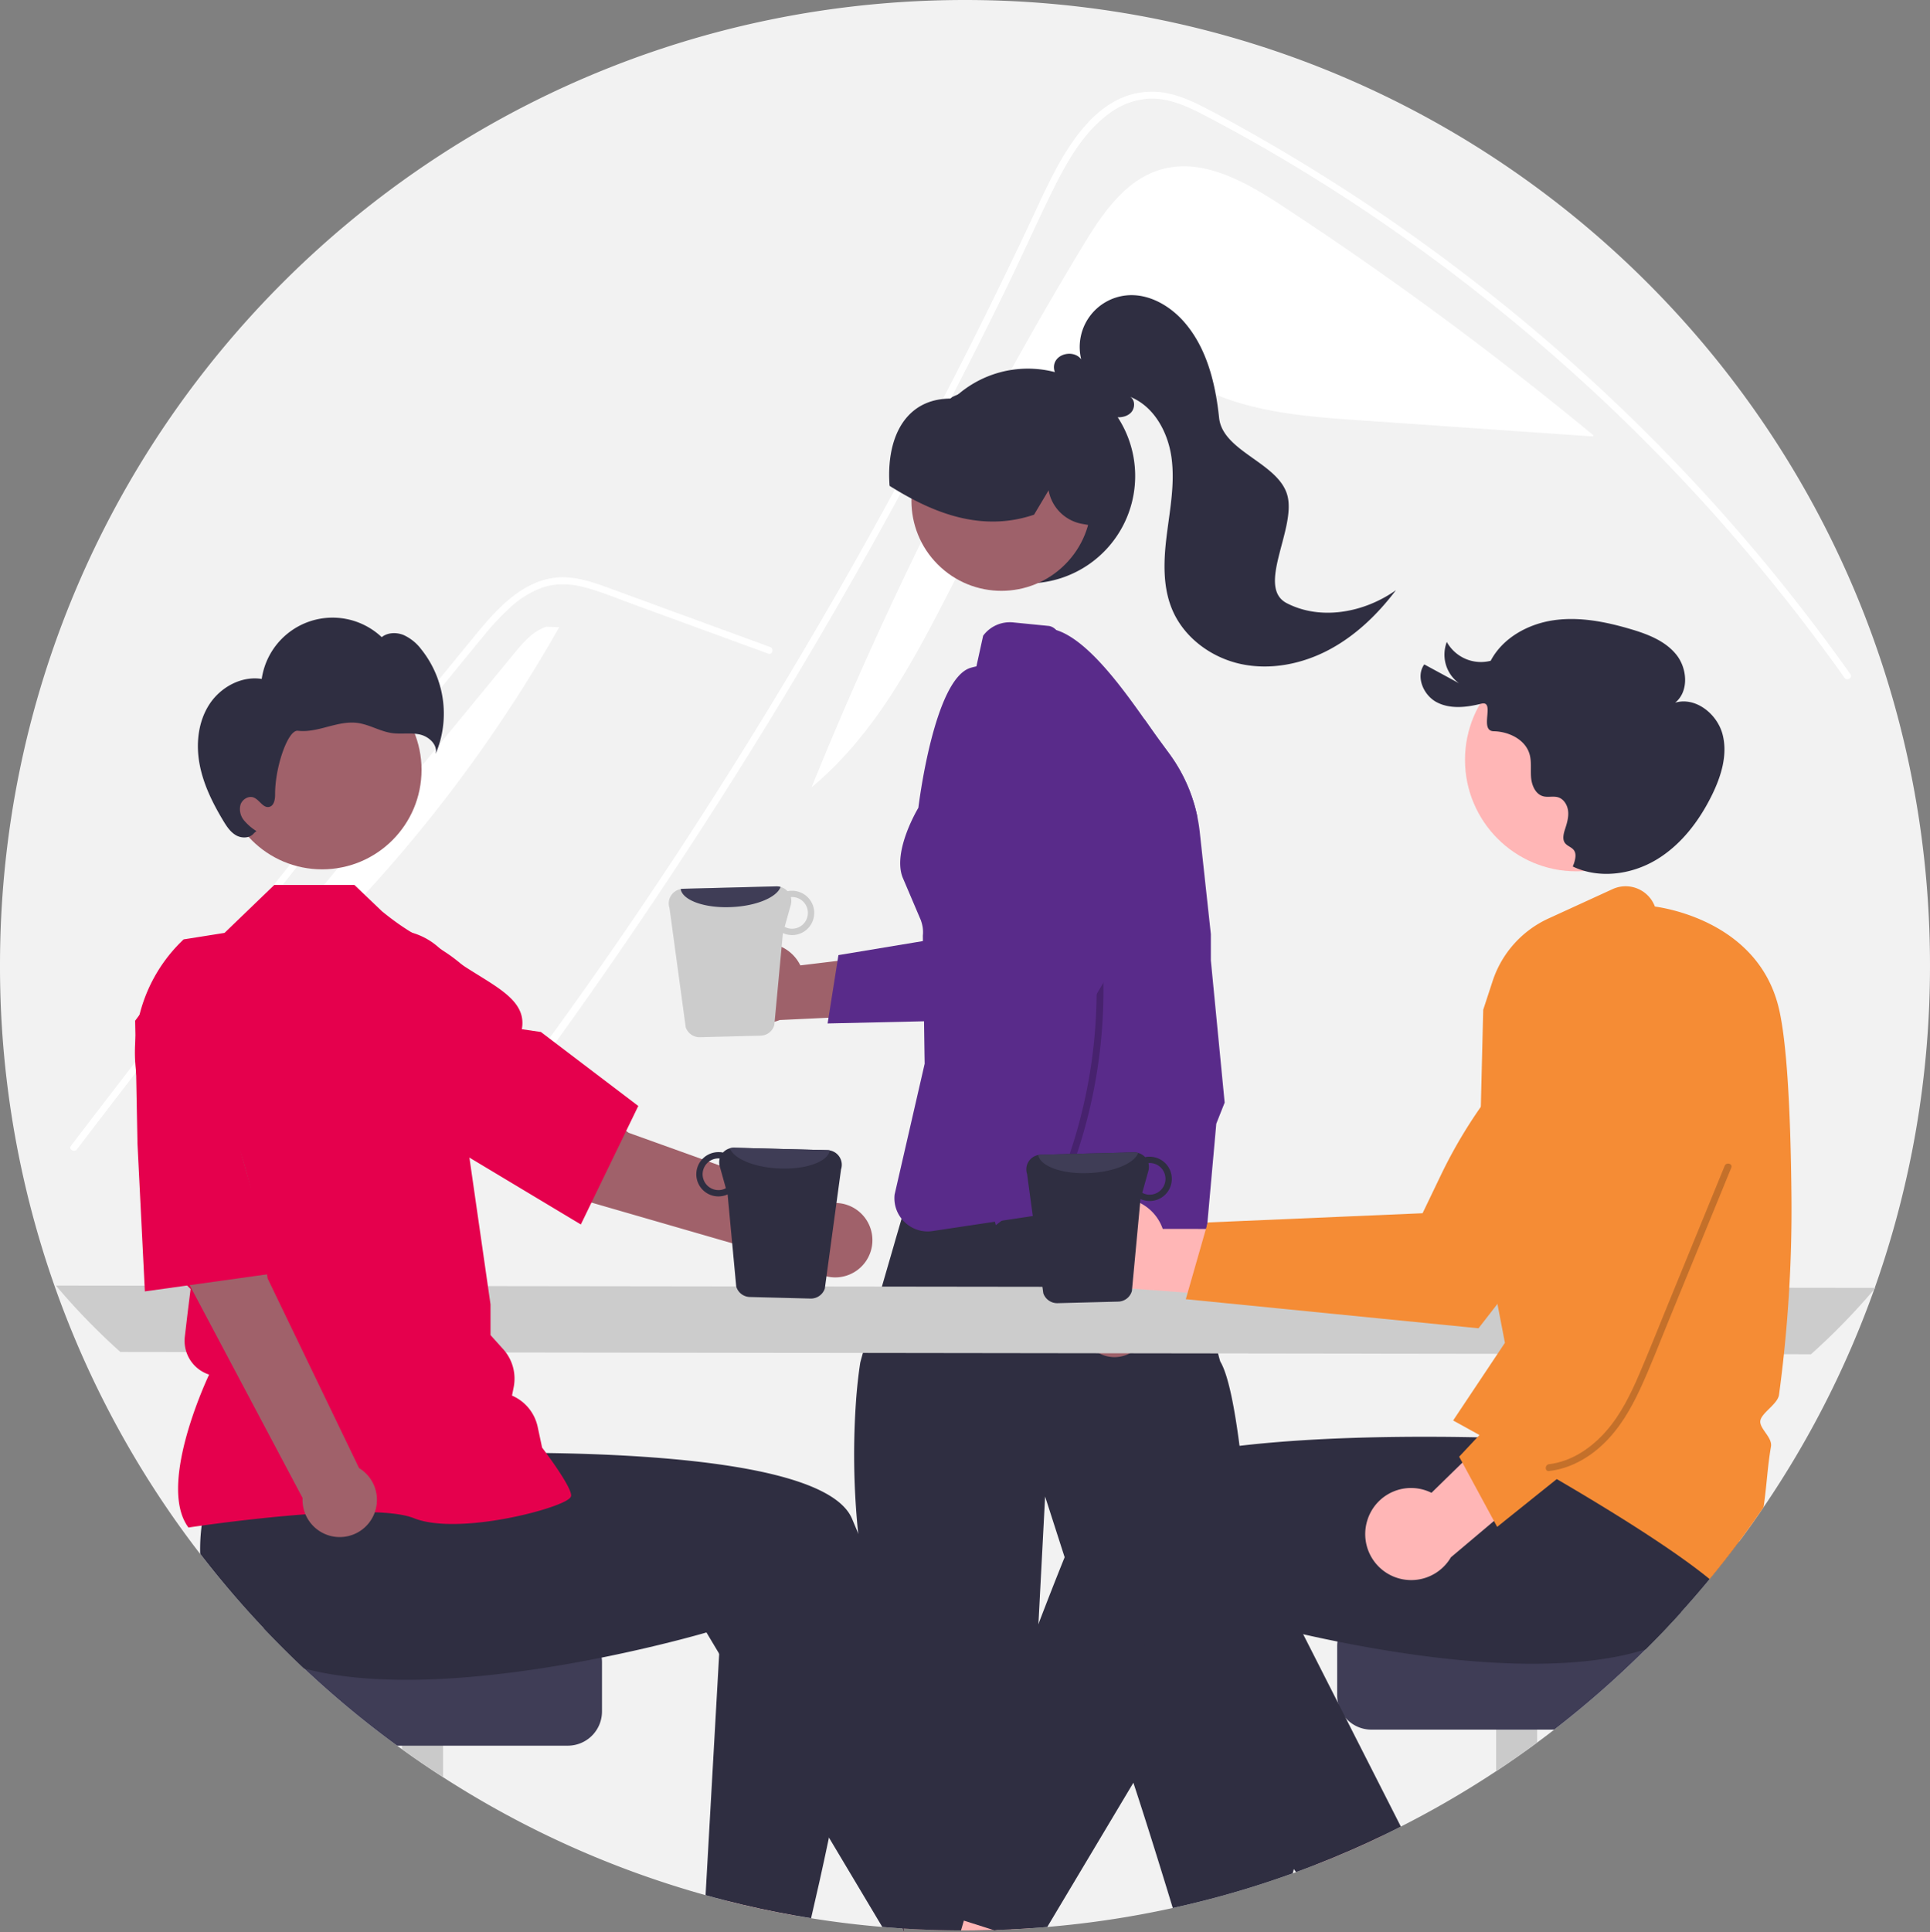 <svg xmlns="http://www.w3.org/2000/svg" width="842.001" height="842.8" viewBox="0 0 842.001 842.8">
  <rect x="0" y="0" width="842.001" height="842.8" fill="#808080" stroke="none"/>
  <g id="Group_154" data-name="Group 154" transform="translate(0)">
    <path id="Path_746" data-name="Path 746" d="M1021,449.6a420.1,420.1,0,0,1-24.1,140.73c-.07.21-.14.4-.22.61v.01a419.1,419.1,0,0,1-48.3,95.08q-5.22,7.71-10.81,15.17-6.15,8.25-12.69,16.17-6.03,7.305-12.38,14.33-7.545,8.37-15.54,16.31a421.188,421.188,0,0,1-39.88,35q-3.69,2.865-7.46,5.63-8.775,6.48-17.9,12.5a417.4,417.4,0,0,1-41.57,24.16c-2.47,1.26-4.96,2.5-7.46,3.7q-14.5,7.005-29.6,12.89c-2.87,1.13-5.75,2.22-8.66,3.27-.49.19-.98.37-1.48.54a418.306,418.306,0,0,1-107.06,23.38q-3.81.345-7.63.58-4.05.285-8.11.46c-2.14.11-4.27.19-6.42.25-.44.02-.89.04-1.33.04q-4.335.135-8.7.17c-1.23.01-2.46.02-3.7.02-.58,0-1.16,0-1.74-.01q-12.585-.045-24.98-.82c-.17-.01-.34-.03-.51-.03-2.96-.2-5.91-.41-8.85-.67q-15.705-1.32-31.07-3.8-3.54-.555-7.06-1.2-15.285-2.7-30.17-6.51-4.425-1.125-8.8-2.35a418.628,418.628,0,0,1-114.54-51.46q-9.12-5.865-17.9-12.2c-.72-.5-1.43-1.02-2.14-1.54a422.124,422.124,0,0,1-40.59-33.67q-9.105-8.55-17.68-17.64A419.389,419.389,0,0,1,179,449.6c0-232.51,188.49-421,421-421S1021,217.09,1021,449.6Z" transform="translate(-179 -28.6)" fill="#f2f2f2"/>
    <path id="Path_747" data-name="Path 747" d="M651.36,135.928c8.429-13.941,18.418-28.827,34.061-33.379,18.115-5.272,36.724,5.2,52.509,15.535A1530.112,1530.112,0,0,1,874.1,218.413l-.048.541L772.44,211.947c-24.472-1.688-49.784-3.608-71.411-15.185-8.206-4.393-16.206-10.261-25.505-10.67-11.553-.508-21.627,7.561-29.544,15.991-46.83,49.867-60.381,126.126-112.919,169.938a1667.317,1667.317,0,0,1,118.3-236.094Z" transform="translate(-179 -28.6)" fill="#fff"/>
    <path id="Path_748" data-name="Path 748" d="M363.505,558.892c5.179-6.539,7.295-8.071,12.4-14.67Q438.3,463.53,493.191,377.387q37.285-58.5,70.873-119.257,15.99-28.882,31.1-58.218Q606.9,177.166,618.1,154.148c2.136-4.383,4.212-8.786,6.277-13.2,4.867-10.378,9.643-20.807,14.771-31.044,5.844-11.668,12.957-23.9,23.688-31.739a32.319,32.319,0,0,1,16.837-6.479c8.736-.564,16.8,3.043,24.373,6.983,55.437,28.907,107.337,65.15,154.28,106.39A803.2,803.2,0,0,1,983.67,324.2c1.108,1.582,3.728.071,2.609-1.521q-6.6-9.34-13.471-18.479A805.457,805.457,0,0,0,842.276,167.418a810.7,810.7,0,0,0-75.659-55.548q-20.056-13-40.867-24.777c-6.993-3.96-14.016-7.869-21.159-11.537-7-3.6-14.439-6.831-22.439-6.952-27.225-.423-41.321,30.409-51,51.155q-4.564,9.794-9.239,19.527-17.668,36.953-36.7,73.231-11.743,22.4-24,44.535-38.147,68.933-81.09,135.076C442.2,450.537,404.574,502.135,361.369,556.756,360.18,558.268,362.306,560.424,363.505,558.892Z" transform="translate(-179 -28.6)" fill="#fff"/>
    <path id="Path_749" data-name="Path 749" d="M514.185,313.716,473.623,298.88l-20.139-7.366c-6.559-2.4-13.1-5.13-19.883-6.848-5.995-1.519-12.086-1.767-18,.229a41.477,41.477,0,0,0-14.037,8.7,113.908,113.908,0,0,0-11.513,12.295c-4.385,5.269-8.7,10.594-13.044,15.9q-26.863,32.853-53.376,65.991t-52.669,66.557q-26.221,33.5-52.081,67.282-3.168,4.138-6.33,8.281c-1.165,1.526-3.791.022-2.61-1.526Q236,494.257,262.411,460.416q26.479-33.922,53.324-67.557t54.052-66.976q6.778-8.307,13.579-16.595c3.824-4.661,7.606-9.372,11.8-13.711,7.7-7.963,17.319-15,28.834-15.191,6.77-.112,13.322,2.036,19.612,4.312,6.781,2.453,13.546,4.952,20.318,7.429l40.845,14.939,10.211,3.735c1.812.663,1.029,3.585-.8,2.915Z" transform="translate(-179 -28.6)" fill="#fff"/>
    <path id="Path_750" data-name="Path 750" d="M403.1,313.864c3.993-4.86,8.31-9.949,14.282-11.923l5.576.22A632.459,632.459,0,0,1,254.5,494.745Z" transform="translate(-179 -28.6)" fill="#fff"/>
    <path id="Path_751" data-name="Path 751" d="M674.243,236.212a46.82,46.82,0,1,1-80.53-32.474l.225-.225c.375-.393.749-.787,1.143-1.161a.018.018,0,0,0,.019-.019c.487-.449.974-.9,1.48-1.33a46.807,46.807,0,0,1,77.664,35.208Z" transform="translate(-179 -28.6)" fill="#2f2e41"/>
    <circle id="Ellipse_514" data-name="Ellipse 514" cx="39.26" cy="39.26" r="39.26" transform="translate(381.368 218.444) rotate(-45)" fill="#9e616a"/>
    <path id="Path_752" data-name="Path 752" d="M643.94,209.29a44.272,44.272,0,0,0-46.23-8.96q-.345.135-.69.3c-.01,0-.01.01-.02.01-.75.31-1.51.63-2.24.98l-.45.22v.06c-.08.06-.17.13-.26.19a1.535,1.535,0,0,1-.65.36c-7.55.1-13.7,2.66-18.26,7.61-6.09,6.6-8.95,17.27-8.07,30.05l.02.39.34.22c3.22,2.01,6.27,3.78,9.21,5.33,1.74.93,3.43,1.78,5.11,2.56.2.09.4.19.6.28,17,7.85,32.55,9.27,47.49,4.3l.28-.09,6.35-10.64a18.136,18.136,0,0,0,14.6,14.63l2.64.47,3.87.68.16-.73C661.58,240.21,656.03,220.84,643.94,209.29Z" transform="translate(-179 -28.6)" fill="#2f2e41"/>
    <path id="Path_753" data-name="Path 753" d="M740.387,291.691c-13.36-6.9,3.823-31.923.37-46.556s-28.317-19.339-29.9-34.291-5.31-30.371-15.176-41.717c-6.3-7.249-15.594-12.6-25.158-11.693A22.621,22.621,0,0,0,650.7,185.366c-2.723-3.859-9.77-3.022-11.515,1.367-1.551,3.9,1.875,8.628,5.907,8.973,5.276,6.515,11.317,13.43,19.582,14.744,2.663.423,5.655.113,7.6-1.754s2.1-5.6-.211-7c10.387,4.126,16.477,15.356,18.018,26.426s-.591,22.27-2,33.357-2.01,22.751,2.337,33.048c5.136,12.165,16.962,20.884,29.868,23.68s26.65.063,38.332-6.094S780.042,296.56,788,286.022C774.292,295.756,755.327,299.4,740.387,291.691Z" transform="translate(-179 -28.6)" fill="#2f2e41"/>
    <path id="Path_754" data-name="Path 754" d="M409.593,428,382.475,613.181,530.5,602.024,486.2,419.853Z" fill="#ffb8b8"/>
    <path id="Path_755" data-name="Path 755" d="M743.45,843.81a17.808,17.808,0,0,1-.5,1.89,414.8,414.8,0,0,1-52.3,15.11c-3.74-12.3-10.91-35.59-17.19-54.64-5.13-15.55-9.66-28.27-11.24-29.86-4.39-4.37,0-10.2,0-10.2l-18.75-58.29-8.52-26.48-2.92,55.63-4.24,80.58-.12,2.26s-5.84,17.49-2.92,20.41-2.92,14.59-2.92,14.59l-1.68,15.31c-2.14.11-4.27.19-6.42.25l-.73.23-.6-.19q-4.335.135-8.7.17c-1.23.01-2.46.02-3.7.02-.58,0-1.16,0-1.74-.01q-12.585-.045-24.98-.82l-5.13-41.75-5.3-43.14s5.83-11.65,0-17.48c-3.51-3.51-1.75-8.61.22-12.11-1.22-5.41-2.89-13.73-5.14-26.05-.08-.41-.15-.83-.23-1.25q-1.065-5.865-1.91-11.5c-1-6.61-1.78-12.96-2.38-19.04a334.222,334.222,0,0,1-.84-59.27c.56-7.02,1.26-12.16,1.72-15.13.04-.28.47-1.85,1.17-4.33,1.1-3.97,2.91-10.27,4.94-17.32,1.08-3.74,2.22-7.69,3.35-11.62,1.97-6.81,3.93-13.56,5.51-19.02v-.03c1.39-4.79,2.5-8.57,3.08-10.55.28-.97.43-1.5.43-1.5s.31-.07.9-.2c1.83-.42,6.35-1.43,12.61-2.78,6.53-1.38,14.94-3.13,24.18-4.91,7.91-1.52,16.43-3.07,24.9-4.46,3.04-.49,6.08-.97,9.08-1.42,18.53-2.76,35.54-4.33,43.6-2.54a15.017,15.017,0,0,1,1.65.45,8.2,8.2,0,0,1,1.57.71c.25.15,2.67,9.59,5.76,21.89.03.12.06.25.09.37.93,3.72,1.92,7.68,2.93,11.73,1.03,4.13,2.07,8.34,3.09,12.44,3.03,12.18,5.83,23.45,7.27,28.97.55,2.14.91,3.41.99,3.55,3.38,5.63,6.14,19.43,8.38,36.74,2,15.45,3.59,33.7,4.82,51.43.61,8.77,1.13,17.42,1.57,25.54,1.49,27.32,2.09,48.65,2.09,48.65s2.23,17.78,6.66,26.17a12.758,12.758,0,0,0,2.07,2.97c2.95,2.95,3.29,5.51,2.9,7.33a6.058,6.058,0,0,1-1.04,2.38,3.946,3.946,0,0,1-.39.49,11.35,11.35,0,0,0,2.92,10.2C744.2,837.23,743.97,841.31,743.45,843.81Z" transform="translate(-179 -28.6)" fill="#2f2e41"/>
    <path id="Path_756" data-name="Path 756" d="M694.96,397.21q-.255-1.89-.54-3.81c-.11-.82-.24-1.64-.36-2.45-1.27-8.18,4.02-15.18-2.83-20.84a14.54,14.54,0,0,1-3.83-4.78l-1.57-3.16-2.89-5.86-6.32-12.74-1.09-2.19a14.044,14.044,0,0,0-1.06-1.79,14.447,14.447,0,0,0-4.51-4.22l-15.7-9.36a14.488,14.488,0,0,1-5.62-6.09l-.39-.8c-1.73-3.55-4.83-12.04-8.5-15.73l-.01-.01a5.38,5.38,0,0,0-3.08-1.75l-15.63-1.55a14.493,14.493,0,0,0-13.11,5.79l-.43,1.95-2.51,11.43-.14.03c-.74.17-1.48.34-2.21.55-16.21,4.43-22.97,61.1-22.97,61.1s-11.35,18.73-6.89,30.32l7.96,18.69a2.248,2.248,0,0,1,.14.44,14.39,14.39,0,0,1,.74,6.35l.01.73.02,1.61.06,4.13.19,13.7.24,17.15.21,14.61.07,3.89L569.3,549.6a14.351,14.351,0,0,0,3.03,10.57l.01.01a13.464,13.464,0,0,0,.92,1.06l.01.01c.31.32.63.61.96.9a14.383,14.383,0,0,0,11.66,3.39l1.75-.27h.01l25.4-3.81h.02l2.94-.44h.02l28.43-4.27h.02l4.87-.74c.39-.05.77-.1,1.16-.13l26.03-1.79a14.676,14.676,0,0,0,1.78-.23h.01a14.539,14.539,0,0,0,10.47-8.37,12.887,12.887,0,0,0,.89-2.67,15.046,15.046,0,0,0,.37-3.03l.29-24.52.99-79.24a14.264,14.264,0,0,1,2.18-7.47C697.13,422.8,696.72,410.46,694.96,397.21Z" transform="translate(-179 -28.6)" fill="#592b8a"/>
    <path id="Path_757" data-name="Path 757" d="M651.317,608.843A14.049,14.049,0,0,1,665.1,592.29l16.24-47.209,15.834,20.55-17.849,41.68a14.125,14.125,0,0,1-28.011,1.531Z" transform="translate(-179 -28.6)" fill="#9e616a"/>
    <path id="Path_758" data-name="Path 758" d="M713.28,509.52l-3.65,9.2-5.1,56.91a16.049,16.049,0,0,0-4.49,1.89,15.759,15.759,0,0,0-6.65,18.42l1.5,4.5-11.15-3.43-18.33-5.63-21.61-6.64,3.66-11.87a17.665,17.665,0,0,0-4.39-17.71l1.37-10.25.81-6.09-9.89,7.51-19.34,14.69h-.01l-2.56,1.95s-.14-.52-.4-1.51c-.49-1.91-1.41-5.57-2.59-10.67a648.1,648.1,0,0,1-12.89-77.09c-.6-5.84-1.12-11.82-1.54-17.89-.43-6.25-.75-12.59-.92-18.97-1.44-51.93,6.54-106.37,39.89-134.21a15.912,15.912,0,0,1,4.75.76c13.5,4.15,28.31,24.43,38.55,38.94,2.42,3.43,4.58,6.53,6.41,9.02l4.43,6.03a70.567,70.567,0,0,1,12.27,27.71q.645,3.18,1.01,6.44l4.84,44.52v11.47Z" transform="translate(-179 -28.6)" fill="#592b8a"/>
    <path id="Path_759" data-name="Path 759" d="M203.39,589.327a289,289,0,0,0,28.12,28.95l737.58,1a289,289,0,0,0,28.12-28.95Z" transform="translate(-179 -28.6)" fill="#ccc"/>
    <path id="Path_760" data-name="Path 760" d="M603.7,870.58c-1.23.01-2.46.02-3.7.02-.58,0-1.16,0-1.74-.01q-12.585-.045-24.98-.82l.2,1.63-.71-1.66-15.85-36.9,11.23-4.82,20.6-8.85L595,840.66l5.98,20.58,1.78,6.1Z" transform="translate(-179 -28.6)" fill="#ffb6b6"/>
    <path id="Path_761" data-name="Path 761" d="M530.27,827.74l-4.48,36.33q-15.285-2.7-30.17-6.51V827.75Z" transform="translate(-179 -28.6)" fill="#ffb6b6"/>
    <path id="Path_762" data-name="Path 762" d="M372.28,760.78v42.97q-9.12-5.865-17.9-12.2V760.78Z" transform="translate(-179 -28.6)" fill="#cacaca"/>
    <path id="Path_763" data-name="Path 763" d="M441.63,753.62v21.47a14.924,14.924,0,0,1-14.91,14.92H352.24a422.121,422.121,0,0,1-40.59-33.67q-9.105-8.55-17.68-17.64H426.72a14.93,14.93,0,0,1,14.91,14.92Z" transform="translate(-179 -28.6)" fill="#3f3d56"/>
    <path id="Path_764" data-name="Path 764" d="M616.18,869.59l-2.45.78-.73.23-.6-.19q-4.335.135-8.7.17c-1.23.01-2.46.02-3.7.02-.58,0-1.16,0-1.74-.01q-12.585-.045-24.98-.82l.2,1.63-.71-1.66c-2.96-.2-5.91-.41-8.85-.67L540.65,830.1l-47.89-80.19-5.55-9.29s-18.93,5.6-45.72,10.97c-20.19,4.06-44.84,7.97-69.21,9.25-6.01.32-12,.48-17.9.43-15.25-.1-29.9-1.53-42.73-4.93q-9.105-8.55-17.68-17.64a421.262,421.262,0,0,1-27.62-32.33,78.009,78.009,0,0,1,.63-12.34c.09-.68.18-1.37.29-2.07L270,645.6l20.28-2.68,30.86-4.08,33.43-4.42,3.68,28.82s26.03-1.32,59.01-.88c52.97.72,123.85,6,133.45,28.66.9,2.13,1.8,4.28,2.7,6.43,18.64,44.65,35.76,92.22,47.39,126.02,2.22,6.44,4.23,12.37,6.02,17.69C612.73,858.73,616.18,869.59,616.18,869.59Z" transform="translate(-179 -28.6)" fill="#2f2e41"/>
    <path id="Path_765" data-name="Path 765" d="M559.48,716.57q-.735,6.36-1.55,12.67c-4.8,37.21-11.41,72.75-17.28,100.86-2.87,13.72-5.57,25.66-7.8,35.17q-3.54-.555-7.06-1.2-15.285-2.7-30.17-6.51-4.425-1.125-8.8-2.35l5.94-105.3,1.96-34.83,61.07,1.41Z" transform="translate(-179 -28.6)" fill="#2f2e41"/>
    <path id="Path_766" data-name="Path 766" d="M657.675,553.7a19.952,19.952,0,0,1,28.586,10.9l70.9.084-20.32,30.735-64.215-4.792A20.06,20.06,0,0,1,657.675,553.7Z" transform="translate(-179 -28.6)" fill="#ffb6b6"/>
    <path id="Path_767" data-name="Path 767" d="M696.331,595.264l127.7,12.686.337-.431c.644-.823,64.566-82.646,75.305-102.124a58.89,58.89,0,0,0,6.82-38.571l-.073-.324-.254-.215a29.885,29.885,0,0,0-37.369-.819,211.683,211.683,0,0,0-61.088,75.483l-8.079,16.821-93.711,4.02Z" transform="translate(-179 -28.6)" fill="#f58c35"/>
    <path id="Path_768" data-name="Path 768" d="M647.08,825.84l-18.82,43.82q-4.05.285-8.11.46c-2.14.11-4.27.19-6.42.25l-.73.23-.6-.19q-4.335.135-8.7.17c-1.23.01-2.46.02-3.7.02-.58,0-1.16,0-1.74-.01l1.25-4.28,1.47-5.07,5.84-20.08,8.43-28.99,12.54,5.38Z" transform="translate(-179 -28.6)" fill="#ffb6b6"/>
    <path id="Path_769" data-name="Path 769" d="M782.69,829q-14.5,7.005-29.6,12.89l-9.84-16.55,31.72-13.93Z" transform="translate(-179 -28.6)" fill="#ffb6b6"/>
    <path id="Path_770" data-name="Path 770" d="M849.62,753.78v34.86q-8.775,6.48-17.9,12.5V753.78Z" transform="translate(-179 -28.6)" fill="#cacaca"/>
    <path id="Path_771" data-name="Path 771" d="M912.5,731.7q-7.545,8.37-15.54,16.31a421.18,421.18,0,0,1-39.88,35h-79.8a14.881,14.881,0,0,1-11.191-5.071l-.009-.029a14.726,14.726,0,0,1-3.36-6.6l-.01-.02a15.3,15.3,0,0,1-.34-3.2V746.62a14.93,14.93,0,0,1,14.91-14.92Z" transform="translate(-179 -28.6)" fill="#3f3d56"/>
    <path id="Path_772" data-name="Path 772" d="M945.38,647.9l-8.65,37.06a77.9,77.9,0,0,1,.84,16.24q-6.15,8.25-12.69,16.17-6.03,7.305-12.38,14.33-7.545,8.37-15.54,16.31c-13.88,4.36-30.24,6.14-47.34,6.26-5.9.05-11.89-.11-17.9-.43-24.37-1.28-49.02-5.19-69.21-9.25-5.34-1.06-10.36-2.14-14.98-3.19-8.75-1.97-16.07-3.81-21.37-5.21-5.97-1.56-9.37-2.57-9.37-2.57l-22.71,38.03-20.62,34.52-37.57,62.91q-3.81.345-7.63.58-4.05.285-8.11.46c-2.14.11-4.27.19-6.42.25l-.73.23-.6-.19-9.64-3.07-3.25-1.03-11.69-3.72s2.61-8.22,7.18-21.93c1.68-5.03,3.62-10.81,5.8-17.19,7.87-23.06,18.78-54.03,31.23-86.5,3.69-9.64,7.51-19.42,11.44-29.15,3.22-7.99,6.5-15.95,9.82-23.8,5.77-13.61,33.65-20.95,66.48-24.8,1.67-.19,3.35-.38,5.04-.56,16.73-1.76,34.48-2.67,51.08-3.09,8.31-.21,16.33-.29,23.79-.3q3.615,0,7.03.02h.01c6.15.03,11.81.12,16.79.22.97.02,1.91.05,2.83.07h.01c.62.01,1.23.03,1.83.04,10.89.28,17.57.62,17.57.62l2.59-20.32.53-4.1.5-3.9v-.01l.06-.49.41-.01,7.2-.14,60.52-1.18,33.06-.65Z" transform="translate(-179 -28.6)" fill="#2f2e41"/>
    <path id="Path_773" data-name="Path 773" d="M790.15,825.3c-2.47,1.26-4.96,2.5-7.46,3.7q-14.5,7.005-29.6,12.89c-2.87,1.13-5.75,2.22-8.66,3.27-.32-.45-.65-.9-.98-1.35-13.88-19.05-31.52-44.19-49.37-72.16-7.47-11.7-14.98-23.9-22.27-36.36l52.78-24.64,5.92-2.76,17.02,33.51,15.18,29.89,3.38,6.65Z" transform="translate(-179 -28.6)" fill="#2f2e41"/>
    <circle id="Ellipse_515" data-name="Ellipse 515" cx="48.625" cy="48.625" r="48.625" transform="translate(639.136 282.801)" fill="#ffb6b6"/>
    <path id="Path_774" data-name="Path 774" d="M865.153,406.54c11.369,5.455,25.362,3.607,36.216-2.811s18.842-16.884,24.424-28.191c4.088-8.281,7.058-17.764,4.691-26.69s-11.812-16.405-20.66-13.762c6.062-4.881,5.355-14.947.457-21s-12.627-8.956-20.095-11.148c-10.838-3.181-22.226-5.426-33.4-3.8s-22.182,7.679-27.442,17.674A17.039,17.039,0,0,1,810.2,308.6a15.437,15.437,0,0,0,5.307,18.009l-15.138-8.213c-3.859,5.349-.352,13.508,5.506,16.538s12.94,2.222,19.334.6-1.15,11.884,5.445,12.014,13.728,3.581,15.616,9.9c.989,3.31.413,6.865.7,10.307s1.941,7.261,5.277,8.158c2.108.567,4.414-.184,6.5.445,2.591.78,4.171,3.552,4.4,6.248s-.618,5.355-1.452,7.929c-3.3,10.172,7.29,4.47,3.99,14.642Z" transform="translate(-179 -28.6)" fill="#2f2e41"/>
    <path id="Path_775" data-name="Path 775" d="M960.56,550.17c-.4-40.16-2.22-67.53-5.4-81.36-8.54-37.18-47.99-43.96-54.17-44.8a13.645,13.645,0,0,0-18.45-7.61l-28.03,12.84a45.664,45.664,0,0,0-24.27,27.1l-4.16,12.7-2.09,85.23,6.9,35.85.01.02,4.65,24.15-3.2,4.8-18.27,27.4-.31.48-.01.01-.8,1.19c1.11.61,2.21,1.21,3.29,1.81q4.2,2.31,8.19,4.53c.64.36,1.27.71,1.9,1.07h.01c.4.22.8.44,1.19.66q14.97,8.37,27.25,15.51c1.14.66,2.27,1.32,3.38,1.97,37.8,22.11,56.96,35.65,66.71,43.65q6.54-7.92,12.69-16.17,5.58-7.455,10.81-15.17c.61-4.02,1.02-8.04,1.42-11.98.48-4.74.98-9.65,1.82-14.48.37-2.14-1.05-4.17-2.42-6.13-1.27-1.83-2.47-3.55-2.22-5.17.26-1.67,2.1-3.49,3.89-5.26,1.95-1.94,3.97-3.94,4.26-6.05q1.2-8.82,2.13-17.7,1.53-14.445,2.35-28.98Q960.765,570.21,960.56,550.17Z" transform="translate(-179 -28.6)" fill="#f58c35"/>
    <path id="Path_776" data-name="Path 776" d="M775.462,691.93a19.952,19.952,0,0,1,28.05-12.213l50.715-49.551,6.987,36.176L811.984,707.85a20.06,20.06,0,0,1-36.522-15.92Z" transform="translate(-179 -28.6)" fill="#ffb6b6"/>
    <path id="Path_777" data-name="Path 777" d="M832.163,694.578l100.109-80.286-.061-.543c-.116-1.039-11.7-104.222-17.654-125.652a58.891,58.891,0,0,0-22.116-32.328l-.279-.18-.332.024a29.885,29.885,0,0,0-27.271,25.561,211.682,211.682,0,0,0,9.171,96.671l6,17.671L815.59,663.957Z" transform="translate(-179 -28.6)" fill="#f58c35"/>
    <circle id="Ellipse_516" data-name="Ellipse 516" cx="43.388" cy="43.388" r="43.388" transform="translate(97.126 292.402)" fill="#a0616a"/>
    <path id="Path_778" data-name="Path 778" d="M261.221,694.864l-.237-.332c-12.639-17.7,6.37-60.216,9.237-66.38h0a15.475,15.475,0,0,1-10.592-16.527l1.236-10.506,1.288-10.3-9.229-9.229-.026-.23-5.311-46.474-7.723-30.868A67.768,67.768,0,0,1,259.1,438.337L276.95,435.5l21.694-20.9h34.984l12,11.461c23.583,19.331,29.182,10.934,55.775,47.324l-19.041,50.165L393,597.537l.006,13.39,5.543,6.16A19.17,19.17,0,0,1,403.1,633.67l-.729,3.645h0a19.17,19.17,0,0,1,11.193,13.6L415.508,660c1.666,2.2,12.66,16.857,12.66,20.865,0,.6-.444,1.183-1.4,1.828-7.492,5.073-48.9,15.417-67.233,8.082-19.523-7.806-97.132,3.9-97.914,4.024Z" transform="translate(-179 -28.6)" fill="#e5004d"/>
    <path id="Path_779" data-name="Path 779" d="M239.178,518.859l36.076-7.062c13.342,19.925,20.5,74.407,20.5,74.407l39.886,82.719a16.23,16.23,0,1,1-24.636,13.049l-52.022-98.007Z" transform="translate(-179 -28.6)" fill="#a0616a"/>
    <path id="Path_780" data-name="Path 780" d="M238.976,527.419,237.95,473.8l16.977-22.713a29.845,29.845,0,0,1,29.379-11.371h0a29.775,29.775,0,0,1,23.818,32.944c-2.882,22.7-9.424,51.118-24.225,57.547l-.15.065,15.34,53.649L242.2,591.866Z" transform="translate(-179 -28.6)" fill="#e5004d"/>
    <path id="Path_781" data-name="Path 781" d="M453.239,522.681s-43.294-33.841-66.776-38.7L365.68,514.3l56.207,34.445,109.431,31.641a16.231,16.231,0,1,0,8.347-26.661Z" transform="translate(-179 -28.6)" fill="#a0616a"/>
    <path id="Path_782" data-name="Path 782" d="M377.069,529.481l-45.119-28.99-9.421-26.746a29.845,29.845,0,0,1,6.9-30.737h0a29.775,29.775,0,0,1,40.626-1.453c17.26,15.03,39.5,20.068,36.606,35.943l8.31,1.214,42.493,32.272L432.409,562.67Z" transform="translate(-179 -28.6)" fill="#e5004d"/>
    <path id="Path_783" data-name="Path 783" d="M270.3,335.881c4.872-7.537,14.015-12.561,22.878-11.149a31.242,31.242,0,0,1,52.347-18.223c2.61-2.076,6.4-2.186,9.5-.951a20.031,20.031,0,0,1,7.718,6.2,44.957,44.957,0,0,1,6.291,45.736c1.083-3.938-2.863-7.642-6.851-8.526s-8.169-.048-12.213-.623c-5.182-.737-9.841-3.744-15.031-4.42-4.362-.569-8.749.55-13,1.671s-8.629,2.264-13,1.745-10,16.037-9.92,27.7c.014,2.21-.441,5.047-2.6,5.516-2.659.577-4.2-3.093-6.732-4.093-2.255-.891-4.959.76-5.744,3.055a7.635,7.635,0,0,0,1.458,6.837,22.561,22.561,0,0,0,5.47,4.745l-1.043.867c-1.734,2.291-5.331,2.39-7.831.973s-4.142-3.939-5.622-6.4c-4.624-7.691-8.681-15.887-10.313-24.712S265.428,343.419,270.3,335.881Z" transform="translate(-179 -28.6)" fill="#2f2e41"/>
    <path id="Path_784" data-name="Path 784" d="M651.335,408.8a220.46,220.46,0,0,1,6.042,56.014,223.7,223.7,0,0,1-8.207,55.75,217.8,217.8,0,0,1-10.807,30.018c-.78,1.748,1.8,3.276,2.59,1.514a223.545,223.545,0,0,0,16.453-54.936,227.007,227.007,0,0,0,2.079-57.335A222.943,222.943,0,0,0,654.228,408c-.452-1.876-3.346-1.082-2.893.8Z" transform="translate(-179 -28.6)" opacity="0.2"/>
    <path id="Path_785" data-name="Path 785" d="M931.428,537.1,906.35,598.32c-4.036,9.852-7.952,19.765-12.153,29.549-3.782,8.809-8.095,17.656-14.46,24.919-6.425,7.33-15.068,13.281-24.941,14.443-1.894.223-1.917,3.226,0,3,9.019-1.062,17.1-5.546,23.631-11.747,7.06-6.705,12.035-15.246,16.1-24.012,4.527-9.769,8.376-19.871,12.457-29.832l12.822-31.3L934.321,537.9c.731-1.785-2.17-2.563-2.893-.8Z" transform="translate(-179 -28.6)" opacity="0.2"/>
    <path id="Path_786" data-name="Path 786" d="M634.16,592.668A6.416,6.416,0,0,0,640.343,597l26.492-.682a6.329,6.329,0,0,0,5.981-4.657l3.749-40.087a9.794,9.794,0,0,0,4.238.871,9.661,9.661,0,0,0-.485-19.317,8.181,8.181,0,0,0-1.736.18,6.547,6.547,0,0,0-4.874-2.1l-40.75,1.052a5.857,5.857,0,0,0-1.005.125,6.365,6.365,0,0,0-4.873,8.265Zm43.174-43.817L680,539.3a6.507,6.507,0,0,0,.02-3.375c.13,0,.244-.062.373-.062a6.91,6.91,0,1,1,.324,13.817,6.505,6.505,0,0,1-3.385-.828Z" transform="translate(-179 -28.6)" fill="#2f2e41"/>
    <path id="Path_787" data-name="Path 787" d="M631.952,532.382c.868,4.964,10.629,8.454,22.366,7.847,10.793-.5,19.617-4.287,21.234-8.779a6.024,6.024,0,0,0-1.844-.246l-40.75,1.052a5.858,5.858,0,0,0-1.005.125Z" transform="translate(-179 -28.6)" fill="#3f3d56"/>
    <path id="Path_788" data-name="Path 788" d="M545.922,538.646a6.365,6.365,0,0,0-4.873-8.265,5.857,5.857,0,0,0-1.005-.125L499.293,529.2a6.547,6.547,0,0,0-4.874,2.1,8.185,8.185,0,0,0-1.736-.181,9.661,9.661,0,1,0-.485,19.317,9.794,9.794,0,0,0,4.238-.871l3.749,40.087a6.328,6.328,0,0,0,5.981,4.657l26.492.682a6.416,6.416,0,0,0,6.183-4.331Zm-53.64,9.033a6.91,6.91,0,1,1,.324-13.817c.129,0,.244.062.373.062A6.507,6.507,0,0,0,493,537.3l2.668,9.553a6.5,6.5,0,0,1-3.385.828Z" transform="translate(-179 -28.6)" fill="#2f2e41"/>
    <path id="Path_789" data-name="Path 789" d="M541.048,530.382c-.868,4.964-10.629,8.454-22.366,7.847-10.793-.5-19.617-4.287-21.234-8.779a6.022,6.022,0,0,1,1.844-.246l40.75,1.052a5.859,5.859,0,0,1,1.005.125Z" transform="translate(-179 -28.6)" fill="#3f3d56"/>
    <path id="Path_790" data-name="Path 790" d="M502.429,443.3a17.294,17.294,0,0,1,25.741,6.374l61.014-7.381-14.253,28.58L519.177,473.5a17.388,17.388,0,0,1-16.748-30.2Z" transform="translate(-179 -28.6)" fill="#9e616a"/>
    <path id="Path_791" data-name="Path 791" d="M701.41,385.09c-1.8,3.53-3.99,7.64-6.45,12.12-8.64,15.79-20.51,36.17-29.65,51.68-7.81,13.23-13.64,22.93-13.8,23.2l-.25.4-53.69,1.21-11.52.26-3.92.09-42.07.95.4-2.5,3.93-24.78.4-2.53,36.85-6.12,13.47-2.23,29.88-4.96,5.19-15.32a183.456,183.456,0,0,1,44.62-71.37c.59-.57,1.19-1.11,1.82-1.62.55-.44,1.11-.86,1.68-1.24,2.42,3.43,4.58,6.53,6.41,9.02l4.43,6.03A70.566,70.566,0,0,1,701.41,385.09Z" transform="translate(-179 -28.6)" fill="#592b8a"/>
    <path id="Path_792" data-name="Path 792" d="M478.16,476.668A6.416,6.416,0,0,0,484.343,481l26.492-.682a6.329,6.329,0,0,0,5.981-4.657l3.749-40.087a9.794,9.794,0,0,0,4.238.871,9.661,9.661,0,0,0-.485-19.317,8.185,8.185,0,0,0-1.736.181,6.548,6.548,0,0,0-4.874-2.1l-40.751,1.052a5.852,5.852,0,0,0-1.005.125,6.364,6.364,0,0,0-4.873,8.265Zm43.173-43.817L524,423.3a6.506,6.506,0,0,0,.02-3.375c.129,0,.244-.062.373-.062a6.91,6.91,0,0,1,.323,13.817,6.505,6.505,0,0,1-3.385-.828Z" transform="translate(-179 -28.6)" fill="#ccc"/>
    <path id="Path_793" data-name="Path 793" d="M475.952,416.382c.868,4.964,10.629,8.454,22.366,7.847,10.793-.5,19.618-4.287,21.234-8.779a6.026,6.026,0,0,0-1.844-.246l-40.75,1.052a5.853,5.853,0,0,0-1.005.125Z" transform="translate(-179 -28.6)" fill="#3f3d56"/>
  </g>
</svg>
